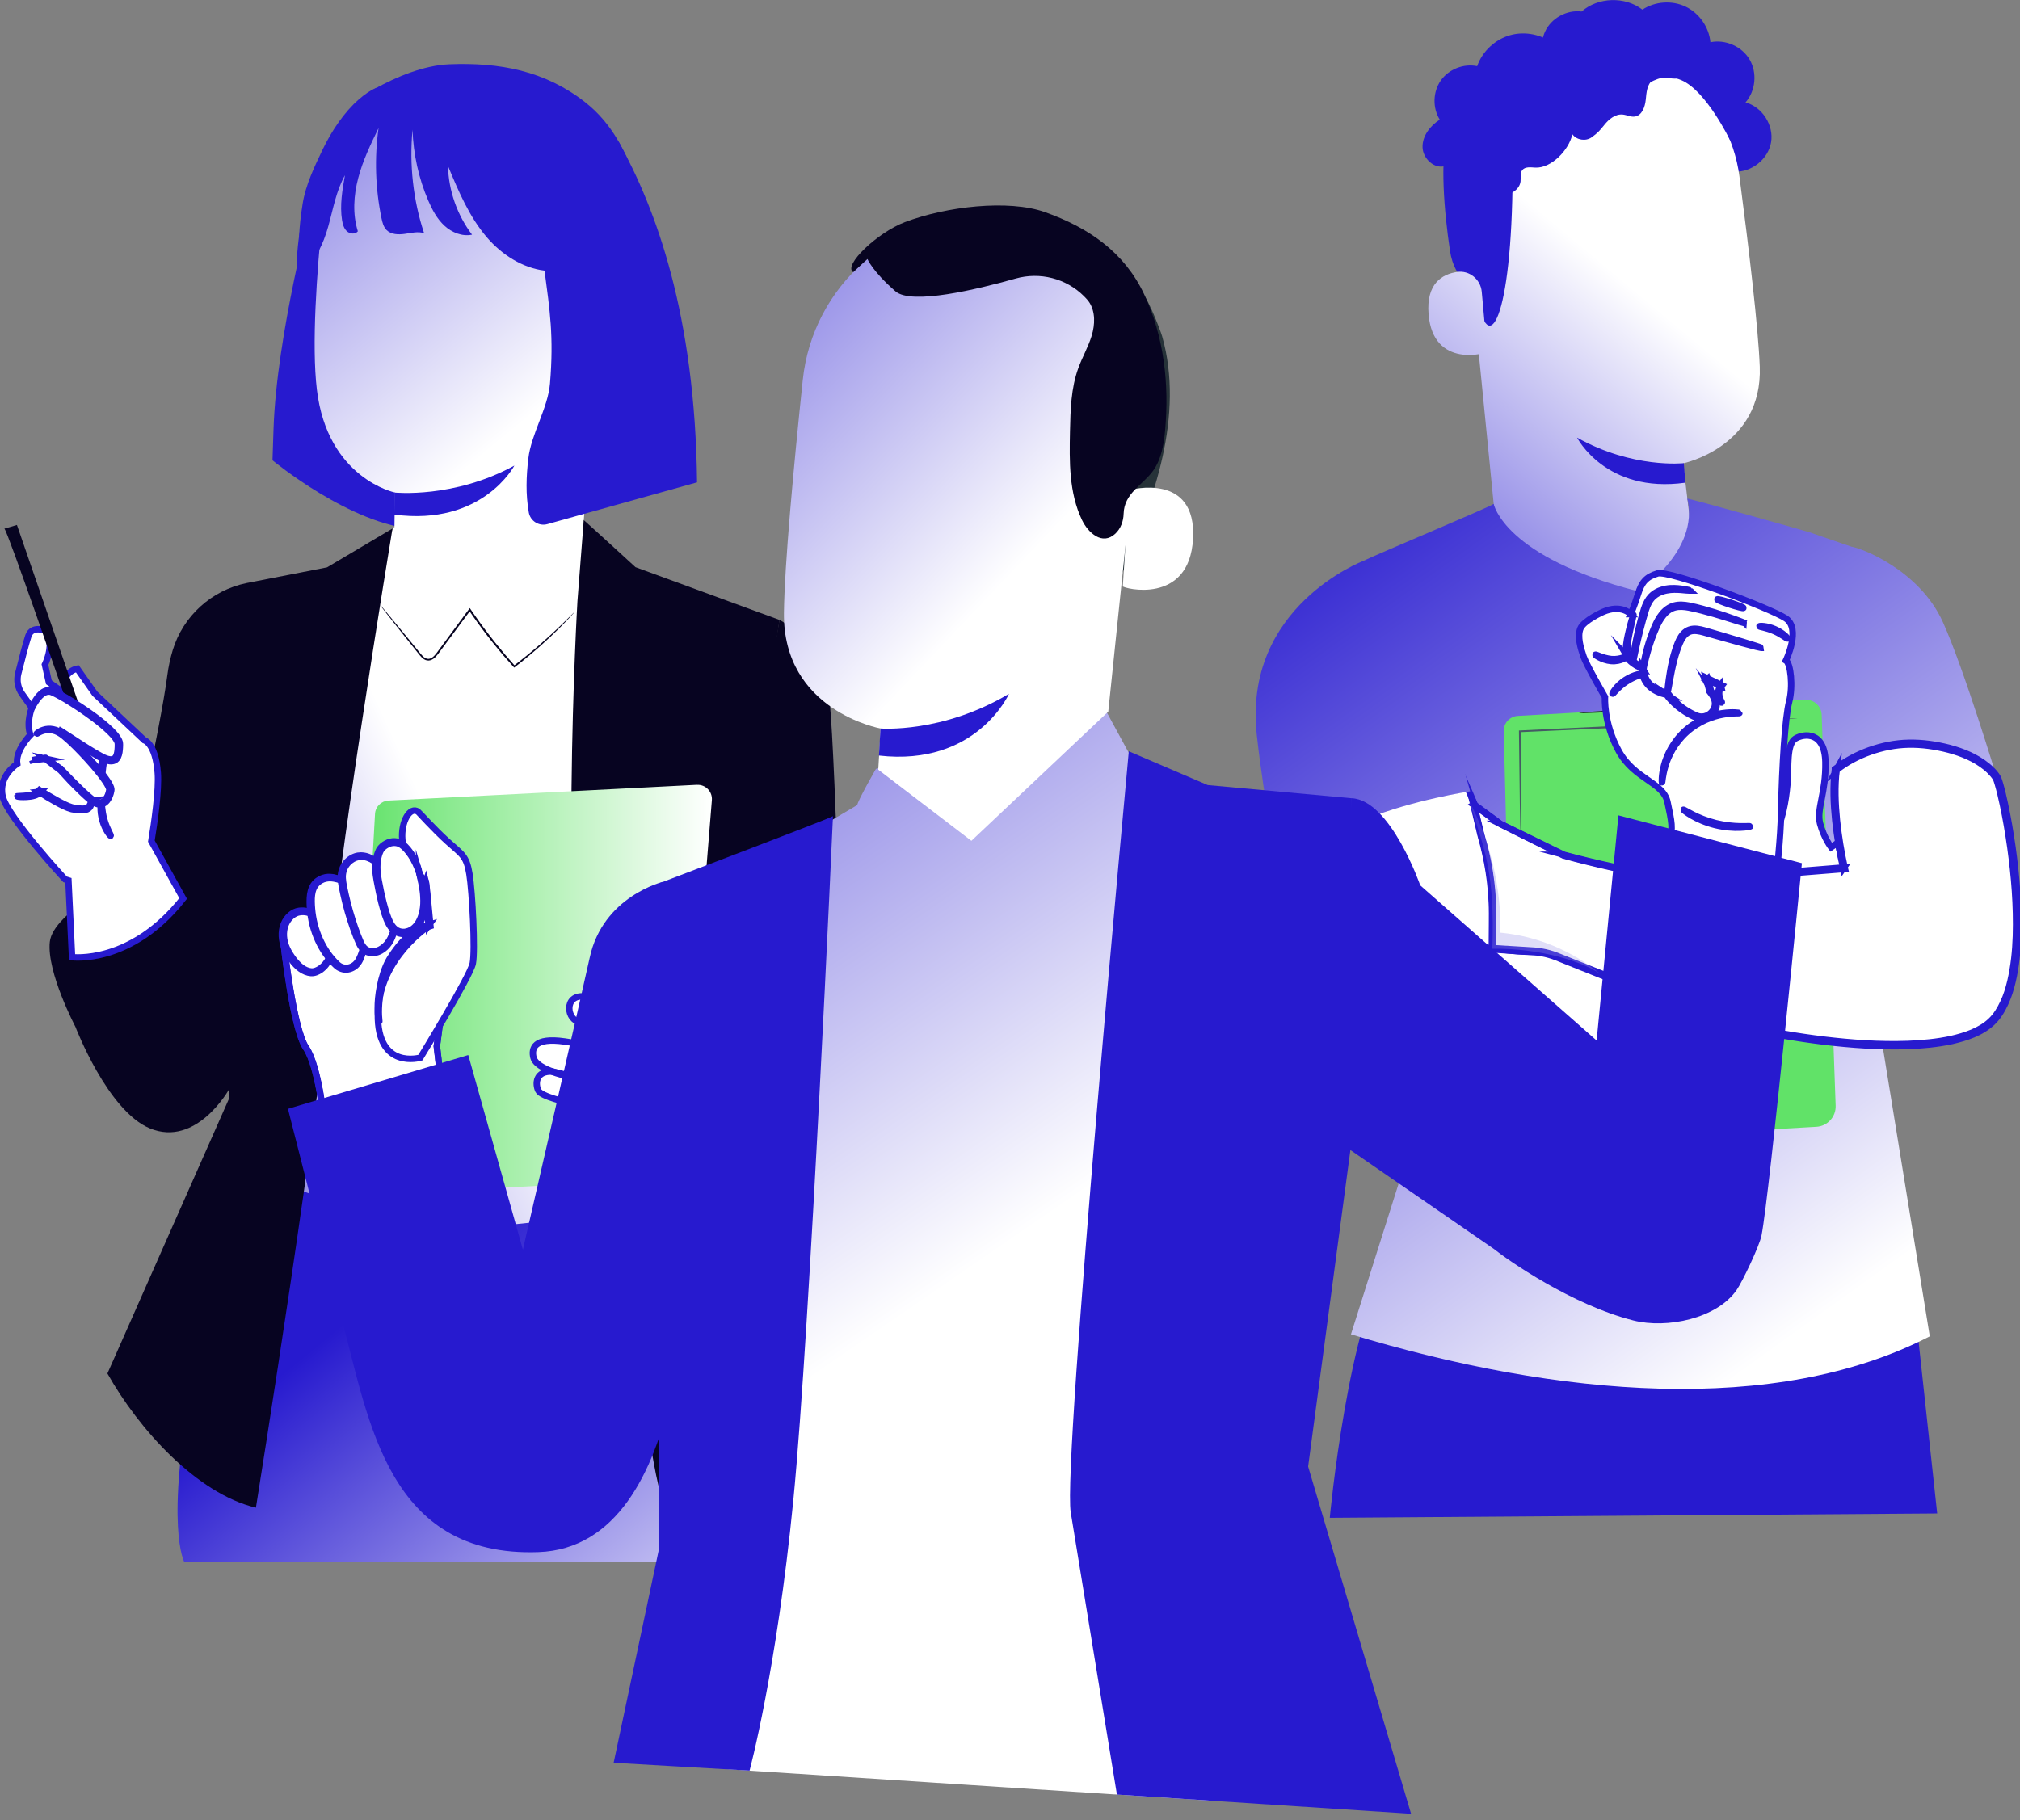 <svg width="314" height="283" viewBox="0 0 314 283" fill="none" xmlns="http://www.w3.org/2000/svg">
<rect x="0" y="0" width="314" height="283" fill="#808080" stroke="none"/>
<g clip-path="url(#clip0_550_178)">
<path d="M269.551 26.685C272.237 26.851 274.869 24.756 275.309 22.107C275.75 19.458 273.928 16.625 271.331 15.922C272.904 14.136 273.177 11.332 271.98 9.273C270.784 7.219 268.205 6.076 265.877 6.564C265.662 4.225 264.144 2.052 262.03 1.034C259.91 0.022 257.265 0.201 255.306 1.499C252.603 -0.591 248.422 -0.46 245.85 1.79C243.551 1.487 241.127 2.826 240.162 4.933C239.198 7.041 239.769 9.749 241.502 11.291" fill="#271ACF"/>
<path d="M244.945 7.255L246.148 7.196C258.266 6.594 268.813 15.393 270.385 27.417C271.85 38.602 273.321 50.978 273.547 57.002C274.012 69.485 261.631 72.045 261.631 72.045L263.429 86.98L256.754 94.219L233.1 87.546L227.723 33.328C225.96 20.434 232.004 8.66 244.945 7.255Z" fill="url(#paint0_linear_550_178)"/>
<path d="M261.732 72.015C261.732 72.015 253.788 72.89 245.147 68.044C245.147 68.044 249.601 76.789 261.994 75.051L261.732 72.015Z" fill="#271ACF"/>
<path d="M268.902 21.75C268.902 21.75 265.222 14.101 261.363 12.464C256.694 10.482 254.979 15.589 250.572 14.589C246.165 13.589 241.705 11.69 237.429 15.268C232.749 19.184 235.154 21.655 235.131 27.203C235.029 49.698 231.242 56.252 229.551 45.74C229.366 44.591 226.103 43.829 225.388 38.959C224.453 32.65 223.828 24.959 225.019 20.387C226.025 16.535 228.056 13.803 231.796 10.72C237.697 5.85 246.106 5.338 251.847 5.63C257.587 5.922 268.932 11.946 268.902 21.756V21.75Z" fill="#271ACF"/>
<path d="M230.331 45.365C230.158 43.442 228.419 42.007 226.514 42.281C224.197 42.62 221.672 44.067 222.065 48.865C222.762 57.377 231.17 54.925 231.165 54.681C231.165 54.514 230.658 48.924 230.331 45.365Z" fill="url(#paint1_linear_550_178)"/>
<path d="M229.676 28.834C230.819 29.536 232.028 30.256 233.374 30.322C234.714 30.387 236.202 29.548 236.363 28.215C236.435 27.613 236.256 26.935 236.625 26.459C237.066 25.887 237.929 26.018 238.65 26.06C241.145 26.197 243.902 23.315 244.414 20.875C245.093 21.791 246.493 22.006 247.422 21.345C248.351 20.678 248.678 20.309 249.387 19.416C250.096 18.523 251.108 17.702 252.239 17.809C252.877 17.869 253.484 18.214 254.115 18.125C255.229 17.97 255.711 16.631 255.824 15.511C255.938 14.392 256.009 13.089 256.926 12.44C257.778 11.838 258.933 12.101 259.969 12.202C261.005 12.303 262.327 11.993 262.542 10.975C262.655 10.44 262.399 9.892 262.083 9.446C260.654 7.422 257.706 6.636 255.455 7.678C254.479 4.904 251.733 2.838 248.797 2.677C245.856 2.517 242.902 4.261 241.628 6.91C239.746 5.362 237.09 4.808 234.743 5.469C232.397 6.13 230.42 7.987 229.616 10.285C227.514 9.844 225.186 10.761 223.959 12.523C222.726 14.285 222.667 16.785 223.804 18.601C222.315 19.553 221.076 21.143 221.13 22.911C221.184 24.679 222.994 26.351 224.673 25.804C224.054 27.215 224.709 29.048 226.079 29.75C227.448 30.453 229.324 29.911 230.104 28.584" fill="#271ACF"/>
<path d="M206.707 236.002C206.707 236.002 209.577 205.089 216.307 195.404L297.165 198.678L301.125 235.317L206.701 235.996L206.707 236.002Z" fill="#271ACF"/>
<path d="M232.189 78.355C232.189 78.355 233.749 86.617 254.651 91.939C254.651 91.939 264.233 85.718 262.292 77.533L286.445 91.957L292.198 159.919L299.975 207.774C276.03 220.143 242.217 217.215 210 207.458L219.349 177.903L218.546 165.842L208.029 101.987L226.859 83.165L232.189 78.355Z" fill="url(#paint2_linear_550_178)"/>
<path d="M277.029 102.4L269.62 102.893C268.665 102.957 267.942 103.782 268.006 104.737L268.009 104.778C268.072 105.733 268.898 106.455 269.853 106.392L277.262 105.898C278.217 105.835 278.94 105.009 278.876 104.055L278.874 104.013C278.81 103.059 277.984 102.336 277.029 102.4Z" fill="url(#paint3_linear_550_178)"/>
<path d="M233.588 147.788C233.576 147.847 232.695 147.615 231.248 147.55C230.527 147.508 229.664 147.544 228.717 147.657C227.77 147.794 226.746 148.02 225.704 148.377C224.668 148.752 223.727 149.222 222.905 149.71C222.095 150.216 221.404 150.734 220.868 151.216C219.79 152.181 219.249 152.913 219.201 152.871C219.183 152.859 219.308 152.669 219.558 152.341C219.677 152.175 219.832 151.978 220.035 151.764C220.231 151.55 220.446 151.294 220.725 151.05C221.249 150.532 221.94 149.99 222.762 149.46C223.59 148.948 224.549 148.46 225.609 148.079C226.675 147.71 227.723 147.49 228.693 147.365C229.664 147.264 230.545 147.252 231.278 147.323C231.647 147.335 231.975 147.407 232.26 147.442C232.552 147.478 232.796 147.538 232.993 147.591C233.392 147.692 233.606 147.758 233.6 147.782L233.588 147.788Z" fill="#7C4236"/>
<path d="M262.292 77.533C262.756 77.533 278.871 82.045 281.265 82.754C281.39 82.79 287.69 84.986 287.821 85.004C289.298 85.194 298.332 88.611 301.994 96.683C305.299 103.975 310.45 121.095 310.45 121.095L285.713 118.774L286.827 103.392L265.728 84.444L262.286 77.539L262.292 77.533Z" fill="url(#paint4_linear_550_178)"/>
<path d="M280.61 108.797L235.941 111.309C234.69 111.381 233.719 112.429 233.749 113.685L235.286 174.581C235.333 176.373 236.852 177.778 238.644 177.677L282.349 175.194C284.076 175.099 285.41 173.635 285.344 171.909L283.171 111.143C283.123 109.78 281.962 108.726 280.604 108.803L280.61 108.797Z" fill="#61E268"/>
<path d="M251.395 111.101C251.395 111.101 249.471 108.261 250.251 107.38C250.781 106.785 264.097 105.94 264.972 106.63C265.484 107.035 264.454 110.196 264.454 110.196L251.395 111.101Z" fill="#E0E0E0"/>
<path d="M251.394 111.101C251.394 111.101 251.49 111.077 251.656 111.059C251.853 111.041 252.097 111.018 252.395 110.988C253.074 110.928 253.991 110.851 255.122 110.756C257.474 110.577 260.708 110.333 264.442 110.047L264.311 110.148C264.531 109.446 264.74 108.702 264.877 107.934C264.936 107.565 265.008 107.13 264.918 106.827C264.912 106.779 264.889 106.791 264.883 106.761C264.865 106.743 264.829 106.732 264.799 106.72C264.71 106.696 264.627 106.672 264.525 106.654C264.335 106.618 264.132 106.601 263.93 106.583C261.488 106.452 259.136 106.589 257.016 106.696C254.89 106.821 252.972 106.97 251.382 107.196C251.186 107.226 250.989 107.255 250.805 107.297C250.632 107.333 250.418 107.386 250.328 107.446C250.126 107.684 250.144 108.047 250.191 108.345C250.316 108.958 250.549 109.464 250.739 109.863C250.936 110.267 251.108 110.571 251.222 110.779C251.341 110.988 251.394 111.095 251.388 111.101C251.382 111.107 251.299 111.006 251.168 110.815C251.037 110.619 250.846 110.321 250.632 109.922C250.418 109.523 250.168 109.023 250.019 108.38C249.965 108.065 249.906 107.66 250.179 107.315C250.388 107.16 250.561 107.154 250.757 107.095C250.948 107.053 251.144 107.017 251.341 106.982C252.943 106.726 254.86 106.553 256.992 106.41C259.124 106.291 261.47 106.142 263.948 106.273C264.156 106.291 264.365 106.309 264.579 106.345C264.68 106.357 264.793 106.392 264.9 106.422C264.96 106.452 265.026 106.476 265.079 106.523C265.127 106.583 265.192 106.654 265.204 106.714C265.335 107.196 265.234 107.589 265.18 107.988C265.037 108.779 264.823 109.523 264.597 110.244L264.567 110.339H264.466C260.702 110.583 257.439 110.785 255.069 110.934C253.943 110.994 253.026 111.041 252.353 111.077C252.061 111.089 251.829 111.095 251.633 111.107C251.472 111.107 251.388 111.107 251.394 111.101Z" fill="#263238"/>
<path d="M279.413 111.696C279.413 111.696 279.359 111.708 279.264 111.72C279.145 111.732 279.002 111.744 278.817 111.756C278.4 111.78 277.829 111.821 277.108 111.863C275.596 111.946 273.452 112.059 270.814 112.208C265.478 112.47 258.147 112.827 250.048 113.22C245.034 113.446 240.318 113.661 236.256 113.845L236.387 113.708C236.399 118.346 236.405 122.239 236.411 125.001C236.405 126.346 236.399 127.418 236.393 128.179C236.387 128.531 236.381 128.805 236.381 129.019C236.381 129.209 236.369 129.305 236.363 129.305C236.357 129.305 236.346 129.209 236.34 129.019C236.334 128.805 236.322 128.531 236.31 128.179C236.298 127.418 236.274 126.352 236.25 125.001C236.215 122.239 236.167 118.351 236.113 113.714V113.583L236.244 113.577C240.306 113.381 245.022 113.155 250.03 112.917C258.129 112.559 265.46 112.232 270.802 111.994C273.44 111.893 275.584 111.809 277.096 111.75C277.823 111.726 278.394 111.714 278.811 111.696C278.99 111.696 279.139 111.696 279.258 111.696C279.359 111.696 279.413 111.696 279.413 111.702V111.696Z" fill="#455A64"/>
<path d="M263.745 109.714C263.745 109.714 263.489 109.773 263.03 109.821C262.506 109.869 261.851 109.922 261.071 109.994C259.415 110.125 257.129 110.285 254.604 110.446C252.073 110.607 249.786 110.732 248.131 110.815C247.35 110.845 246.695 110.875 246.165 110.893C245.701 110.905 245.445 110.899 245.445 110.881C245.445 110.857 245.701 110.821 246.159 110.774C246.624 110.726 247.291 110.666 248.119 110.595C249.774 110.458 252.061 110.297 254.586 110.137C257.111 109.976 259.404 109.851 261.059 109.773C261.839 109.744 262.494 109.72 263.024 109.702C263.489 109.69 263.745 109.702 263.745 109.72V109.714Z" fill="#263238"/>
<path d="M249.935 110.428L250.233 114.16L265.984 113.363L265.752 109.511L249.935 110.428Z" fill="#E0E0E0"/>
<path d="M249.935 110.428C249.935 110.428 250.024 110.41 250.227 110.392C250.453 110.375 250.745 110.351 251.102 110.321C251.912 110.261 253.026 110.184 254.407 110.083C257.23 109.886 261.202 109.625 265.746 109.357L265.895 109.345L265.907 109.494C265.984 110.708 266.061 111.964 266.139 113.256V113.345L266.157 113.5H266.002C259.499 113.839 253.752 114.107 250.245 114.244H250.155V114.161C250.084 112.994 250.03 112.059 249.989 111.375C249.977 111.083 249.965 110.845 249.953 110.654C249.947 110.494 249.947 110.41 249.953 110.416C249.959 110.416 249.971 110.511 249.995 110.684C250.018 110.881 250.042 111.125 250.072 111.422C250.138 112.089 250.227 113.006 250.34 114.143L250.245 114.059C253.746 113.845 259.493 113.524 265.996 113.19L265.847 113.357V113.268C265.764 111.982 265.686 110.72 265.615 109.505L265.776 109.648C261.309 109.88 257.391 110.083 254.538 110.232C253.145 110.297 252.013 110.345 251.198 110.381C250.828 110.392 250.525 110.404 250.286 110.416C250.078 110.416 249.965 110.416 249.959 110.416L249.935 110.428Z" fill="#263238"/>
<path d="M199.18 130.06C199.18 130.06 201.097 144.371 205.188 155.228C209.28 166.086 214.645 175.539 220.654 175.926C226.662 176.307 247.362 172.605 256.057 167.747C264.745 162.89 270.629 159.568 270.629 159.568L283.152 150.883L272.671 139.132C272.671 139.132 245.064 147.692 240.466 147.948C235.863 148.204 232.207 147.436 232.207 147.436C232.207 147.436 232.927 136.067 231.647 131.596C230.366 127.125 226.406 118.69 226.406 118.69L199.186 130.06H199.18Z" fill="white" stroke="#271ACF" stroke-miterlimit="10"/>
<path d="M273.696 136.102C273.696 136.102 274.637 132.674 276.018 129.667C277.4 126.661 277.745 123.215 277.888 121.345C278.037 119.476 277.692 115.678 279.073 114.845C280.455 114.012 283.659 113.714 283.754 118.488C283.855 123.268 282.337 125.828 282.92 128.042C283.51 130.257 284.641 131.739 284.641 131.739L285.672 131.031L286.624 135.001L273.69 136.108L273.696 136.102Z" fill="white" stroke="#271ACF" stroke-miterlimit="10"/>
<path d="M233.207 128.095L243.051 132.953C243.051 132.953 260.047 137.679 267.336 136.786C274.619 135.894 286.636 135.001 286.636 135.001C286.636 135.001 284.51 126.113 285.356 119.66C285.356 119.66 291.049 114.702 299.577 115.779C307.973 116.839 310.314 120.714 310.462 121.101C311.921 124.911 317.567 153.657 308.622 159.657C299.678 165.663 273.344 160.699 267.086 158.508C261.803 156.657 247.261 150.847 242.098 148.775C240.871 148.281 239.573 147.99 238.251 147.906L231.992 147.519L232.022 142.596C232.052 138.293 231.438 134.007 230.218 129.875L229.074 125.077L233.219 128.095H233.207Z" fill="white" stroke="#271ACF" stroke-miterlimit="10"/>
<path d="M233.207 128.096C233.207 128.096 233.118 128.036 232.939 127.911C232.755 127.78 232.493 127.596 232.147 127.351C231.444 126.845 230.402 126.095 229.039 125.113L229.11 125.066C229.378 126.185 229.7 127.494 230.057 128.994C230.218 129.75 230.468 130.524 230.688 131.364C230.903 132.203 231.111 133.09 231.296 134.03C231.665 135.906 231.939 137.989 232.052 140.245C232.111 141.376 232.105 142.549 232.099 143.757C232.099 144.972 232.088 146.222 232.082 147.513L231.992 147.418C233.368 147.502 234.797 147.585 236.268 147.674C237.006 147.722 237.751 147.763 238.513 147.811C239.275 147.877 240.05 148.008 240.806 148.216C241.574 148.418 242.312 148.734 243.051 149.031C243.795 149.329 244.552 149.633 245.32 149.936C246.856 150.543 248.428 151.168 250.036 151.805C253.264 153.067 256.634 154.389 260.148 155.758C261.905 156.437 263.697 157.121 265.531 157.794C266.448 158.127 267.371 158.472 268.318 158.746C269.271 159.02 270.236 159.27 271.218 159.502C275.149 160.419 279.258 161.127 283.498 161.645C287.738 162.151 292.127 162.479 296.605 162.318C298.838 162.229 301.101 162.026 303.328 161.544C304.436 161.288 305.538 160.979 306.598 160.538C307.646 160.086 308.664 159.52 309.48 158.722C310.314 157.937 310.915 156.925 311.403 155.877C311.904 154.829 312.243 153.698 312.517 152.555C313.047 150.258 313.297 147.883 313.369 145.49C313.506 140.823 313.124 136.215 312.499 131.721C312.178 129.477 311.808 127.256 311.338 125.078C311.106 123.988 310.856 122.905 310.546 121.857C310.468 121.595 310.385 121.327 310.29 121.095C310.177 120.881 310.01 120.655 309.843 120.446C309.498 120.036 309.111 119.655 308.694 119.315C307.015 117.946 304.978 117.119 302.929 116.571C300.869 116.035 298.761 115.732 296.688 115.773C294.61 115.809 292.573 116.232 290.668 116.904C288.768 117.583 286.97 118.541 285.445 119.756L285.493 119.666C285.171 122.327 285.29 124.97 285.54 127.524C285.808 130.084 286.219 132.572 286.755 134.959L286.791 135.108L286.642 135.12C281.848 135.483 277.299 135.864 273.029 136.281C270.891 136.501 268.825 136.721 266.83 136.924C264.817 137.072 262.869 136.935 261.023 136.715C257.325 136.298 253.978 135.608 250.971 134.965C247.97 134.304 245.314 133.632 243.033 133.007C239.847 131.423 237.394 130.197 235.726 129.369C234.904 128.953 234.279 128.643 233.85 128.423C233.427 128.209 233.219 128.096 233.219 128.096C233.219 128.096 233.439 128.191 233.868 128.399C234.297 128.607 234.934 128.911 235.762 129.316C237.435 130.131 239.895 131.334 243.093 132.899H243.081C245.361 133.507 248.017 134.167 251.019 134.81C254.02 135.441 257.367 136.12 261.059 136.525C262.899 136.733 264.835 136.87 266.824 136.715C268.819 136.501 270.885 136.281 273.017 136.054C277.293 135.632 281.842 135.239 286.636 134.87L286.523 135.031C285.981 132.626 285.564 130.137 285.29 127.566C285.028 125 284.909 122.339 285.231 119.643V119.589L285.278 119.559C286.851 118.303 288.655 117.345 290.59 116.648C292.526 115.964 294.586 115.529 296.7 115.494C298.814 115.446 300.94 115.755 303.025 116.291C305.097 116.845 307.175 117.684 308.902 119.089C309.331 119.44 309.736 119.827 310.093 120.262C310.272 120.482 310.439 120.702 310.582 120.97C310.695 121.25 310.778 121.506 310.856 121.774C311.171 122.839 311.421 123.929 311.654 125.018C312.124 127.203 312.499 129.429 312.821 131.679C313.446 136.179 313.833 140.805 313.696 145.501C313.625 147.912 313.375 150.305 312.833 152.633C312.553 153.788 312.207 154.937 311.695 156.014C311.195 157.085 310.576 158.127 309.706 158.955C307.955 160.615 305.627 161.33 303.406 161.854C301.149 162.336 298.874 162.544 296.629 162.628C292.127 162.782 287.726 162.449 283.474 161.943C279.222 161.419 275.101 160.705 271.165 159.782C270.182 159.55 269.206 159.3 268.253 159.02C267.294 158.74 266.365 158.395 265.448 158.062C263.614 157.383 261.821 156.699 260.065 156.02C256.557 154.639 253.186 153.311 249.959 152.044C248.351 151.401 246.779 150.776 245.248 150.162C244.48 149.853 243.724 149.549 242.979 149.252C242.229 148.954 241.509 148.639 240.758 148.442C240.014 148.234 239.258 148.103 238.507 148.037C237.751 147.99 237.001 147.942 236.268 147.894C234.797 147.799 233.368 147.71 231.992 147.621H231.897V147.525C231.909 146.234 231.915 144.984 231.927 143.769C231.939 142.555 231.945 141.388 231.891 140.263C231.79 138.013 231.522 135.935 231.165 134.066C230.986 133.132 230.783 132.245 230.575 131.405C230.361 130.572 230.116 129.786 229.962 129.03C229.61 127.53 229.301 126.214 229.039 125.095L229.009 124.976L229.104 125.048C230.462 126.048 231.492 126.804 232.189 127.322C232.528 127.578 232.79 127.768 232.969 127.905C233.142 128.036 233.225 128.107 233.225 128.107L233.207 128.096Z" fill="white" stroke="#271ACF" stroke-miterlimit="10"/>
<path d="M232.189 78.355C231.254 78.98 213.657 86.325 211.936 87.206C211.936 87.206 193.141 94.32 195.368 114.351C196.601 125.447 198.638 134.519 198.638 134.519C198.638 134.519 206.671 129.673 212.358 127.346C219.665 124.357 228.532 123.036 228.532 123.036L223.53 105.279L232.183 78.355H232.189Z" fill="url(#paint5_linear_550_178)"/>
<g opacity="0.3">
<path d="M228.401 124.589C231.683 130.852 233.356 137.947 233.231 145.013C238.87 145.537 244.343 147.793 248.72 151.395C246.094 149.591 239.603 147.4 231.98 147.513C232.356 135.697 230.897 132.495 228.401 124.589Z" fill="url(#paint6_linear_550_178)"/>
</g>
<path d="M28.656 242.889C28.656 242.889 25.553 237.389 29.972 214.625C32.509 201.565 43.74 184.725 43.74 184.725C43.74 184.725 97.508 186.064 97.556 186.915C97.604 187.772 114.01 204.428 116.392 221.757C118.774 239.085 118.31 242.883 118.31 242.883H28.656V242.889Z" fill="url(#paint7_linear_550_178)"/>
<path d="M75.957 194.219C74.98 194.172 74.022 195.166 73.748 195.981C73.337 197.214 73.902 198.696 75.028 199.339C76.153 199.982 77.72 199.72 78.577 198.738C79.429 197.755 79.476 196.172 78.678 195.142C77.88 194.118 76.332 193.761 75.171 194.339" fill="url(#paint8_linear_550_178)"/>
<path d="M57.609 90.927L61.141 81.992L82.21 80.884L90.815 81.992L91.762 84.468L97.604 187.772C97.604 187.772 77.196 191.885 66.989 190.457C56.782 189.022 44.788 184.373 44.788 184.373V125.625L57.603 90.933L57.609 90.927Z" fill="url(#paint9_linear_550_178)"/>
<path d="M89.326 95.123C89.326 95.123 89.284 95.195 89.183 95.308C89.064 95.445 88.915 95.612 88.725 95.82C88.32 96.26 87.712 96.897 86.926 97.683C85.348 99.255 83.014 101.415 80.03 103.719L79.929 103.797L79.84 103.701C77.803 101.475 75.606 98.79 73.515 95.79C73.301 95.481 73.087 95.171 72.89 94.885H73.14C71.336 97.314 69.627 99.618 68.078 101.707C67.876 101.969 67.656 102.219 67.376 102.421C67.108 102.618 66.745 102.749 66.399 102.689C66.048 102.636 65.768 102.427 65.553 102.213C65.333 101.993 65.154 101.755 64.976 101.535C64.255 100.636 63.588 99.796 62.975 99.034C61.778 97.522 60.801 96.29 60.105 95.409C59.789 94.998 59.533 94.665 59.336 94.415C59.164 94.189 59.08 94.064 59.086 94.058C59.092 94.052 59.199 94.159 59.384 94.379C59.587 94.617 59.854 94.939 60.194 95.338C60.908 96.201 61.909 97.415 63.136 98.903C63.755 99.659 64.434 100.493 65.166 101.38C65.53 101.814 65.893 102.344 66.441 102.433C66.995 102.523 67.483 102.041 67.858 101.546C69.4 99.451 71.104 97.147 72.896 94.719L73.027 94.546L73.152 94.725C73.349 95.01 73.563 95.32 73.772 95.629C75.856 98.624 78.035 101.296 80.048 103.535L79.864 103.517C82.853 101.243 85.205 99.118 86.813 97.582C87.617 96.814 88.242 96.195 88.665 95.772C88.862 95.576 89.022 95.415 89.153 95.29C89.267 95.183 89.326 95.129 89.332 95.135L89.326 95.123Z" fill="#070421"/>
<path d="M48.504 31.536C48.504 31.536 42.99 52.133 42.519 66.711L42.358 71.568C42.358 71.568 54.519 81.664 64.72 82.283L73.271 61.27L48.504 31.542V31.536Z" fill="#271ACF"/>
<path d="M102.523 44.174C100.2 34.126 99.307 22.434 90.946 15.88C84.747 11.017 77.678 9.666 69.805 9.993C65.929 10.154 61.552 11.946 58.175 13.856C53.542 16.476 51.583 21.791 49.35 26.619C44.871 36.292 45.443 49.388 48.474 53.026L88.903 74.366C96.978 70.164 102.034 68.491 103.327 57.734C103.868 53.204 103.559 48.615 102.534 44.174H102.523Z" fill="#271ACF"/>
<path d="M90.517 23.863L65.071 16.357C56.877 15.16 51.005 25.077 50.16 33.316C49.219 42.465 48.433 53.674 49.255 60.562C50.898 74.408 61.385 76.575 61.385 76.575C61.385 76.527 61.313 82.135 61.313 82.135L72.902 94.445L90.613 82.617L94.662 28.947C94.811 26.434 93.013 24.232 90.523 23.869L90.517 23.863Z" fill="url(#paint10_linear_550_178)"/>
<path d="M61.325 76.58C61.325 76.58 70.562 77.545 79.959 72.39C79.959 72.39 75.022 81.843 61.29 80.009L61.325 76.58Z" fill="#271ACF"/>
<path d="M64.981 14.874C64.958 14.975 64.94 15.076 64.916 15.172L64.964 15.19C64.964 15.082 64.976 14.975 64.981 14.868V14.874Z" fill="#263238"/>
<path d="M85.086 81.492C83.776 81.855 82.43 81.01 82.198 79.67C81.698 76.801 81.799 74.11 82.126 71.295C82.573 67.473 85.169 63.473 85.491 59.639C86.104 52.323 85.461 48.222 84.645 42.079C81.197 41.656 77.987 39.584 75.689 36.912C72.926 33.691 71.258 29.703 69.632 25.792C69.728 29.631 71.062 33.429 73.378 36.489C71.848 36.81 70.234 36.156 69.085 35.096C67.935 34.036 67.185 32.62 66.566 31.185C65.071 27.709 64.255 23.952 64.124 20.172C63.618 25.584 64.213 31.096 65.922 36.251C64.958 35.953 63.928 36.221 62.927 36.364C61.927 36.507 60.783 36.477 60.081 35.757C59.61 35.275 59.437 34.584 59.3 33.923C58.348 29.328 58.193 24.566 58.842 19.916C57.615 22.428 56.394 24.976 55.686 27.679C54.971 30.387 54.786 33.292 55.626 35.965C55.227 36.471 54.388 36.388 53.917 35.953C53.447 35.519 53.268 34.858 53.167 34.221C52.803 31.911 53.214 29.554 53.619 27.25C52.244 29.691 51.785 32.518 51.023 35.215C50.261 37.912 49.052 40.674 46.705 42.209C46.3 38.174 46.443 35.423 47.051 31.643C47.515 28.756 48.885 25.893 50.148 23.262C51.565 20.309 53.53 17.416 55.733 15.493C59.789 11.94 61.486 13.47 64.076 14.827L64.38 14.958C64.392 14.892 64.392 14.833 64.404 14.767L64.523 14.214C71.264 12.696 78.416 13.029 84.991 15.172C89.874 16.762 90.32 27.274 91.517 22.28C92.238 19.256 96.156 22.018 96.204 22.101C101.963 32.489 108.073 48.966 108.353 74.997L85.086 81.492Z" fill="#271ACF"/>
<path d="M50.827 88.212L38.333 90.653C32.89 91.772 28.471 95.766 26.852 101.082C26.488 102.285 26.19 103.6 26.006 105.023C24.91 113.464 19.753 136.287 19.753 136.287C19.753 136.287 8.242 141.757 7.742 146.448C7.241 151.139 11.726 159.651 11.726 159.651C11.726 159.651 16.704 172.712 23.296 175.438C30.538 178.432 35.576 169.42 35.576 169.42C35.623 170.241 35.653 170.7 35.653 170.7L16.698 213.548C21.516 222.149 30.573 232.227 39.78 234.418C39.78 234.418 50.457 167.807 51.059 153.264C51.66 138.716 61.01 82.176 61.01 82.176L50.833 88.212H50.827Z" fill="#070421"/>
<path d="M28.465 139.698C20.349 150.032 11.201 148.823 11.201 148.823L10.636 136.888L10.112 136.721C10.112 136.721 1.191 127.06 0.423 123.869C-0.345 120.673 2.668 118.762 2.668 118.762C2.364 116.667 4.716 114.274 4.716 114.274C4.037 112.208 4.961 110.041 4.961 110.041L3.436 107.904C2.775 106.981 2.555 105.815 2.835 104.713C3.305 102.838 4.043 99.981 4.407 98.892C4.961 97.219 6.967 98.023 6.967 98.023C8.7 99.886 6.985 103.332 6.985 103.332L7.599 106.077L9.903 107.708C9.439 104.38 12.011 103.969 12.011 103.969L14.757 107.868L22.433 115.095C22.433 115.095 24.16 115.547 24.523 120.167C24.726 122.816 24.005 127.888 23.529 130.781L28.465 139.698Z" fill="white" stroke="#271ACF" stroke-miterlimit="10"/>
<path d="M0.685 82.2C1.149 82.462 10.088 108.422 10.088 108.422L12.255 109.499L2.632 81.623L0.679 82.194L0.685 82.2Z" fill="#070421"/>
<path d="M9.07 113.416C9.07 113.416 9.171 113.458 9.344 113.571C9.546 113.702 9.79 113.863 10.094 114.053C10.779 114.5 11.708 115.107 12.839 115.839C13.423 116.208 14.06 116.613 14.757 117.029C15.108 117.238 15.472 117.44 15.847 117.643C16.228 117.833 16.621 118.018 17.05 118.071C17.258 118.095 17.472 118.083 17.651 118C17.83 117.922 17.967 117.762 18.062 117.565C18.247 117.166 18.294 116.678 18.318 116.196C18.318 115.958 18.342 115.678 18.3 115.488C18.241 115.273 18.122 115.059 17.985 114.857C17.705 114.446 17.347 114.071 16.978 113.708C15.46 112.267 13.81 111.106 12.297 110.083C10.779 109.083 9.373 108.202 8.123 107.648C7.51 107.362 6.89 107.636 6.497 107.975C6.086 108.321 5.8 108.702 5.586 109.017C5.157 109.654 4.985 110.047 4.961 110.035C4.949 110.035 4.985 109.928 5.068 109.737C5.151 109.553 5.282 109.279 5.491 108.946C5.699 108.618 5.967 108.213 6.39 107.838C6.604 107.654 6.854 107.469 7.176 107.38C7.486 107.273 7.879 107.297 8.206 107.434C9.504 107.975 10.916 108.838 12.458 109.833C13.983 110.845 15.65 111.999 17.198 113.47C17.58 113.845 17.943 114.232 18.247 114.672C18.39 114.898 18.532 115.131 18.604 115.404C18.663 115.708 18.634 115.94 18.628 116.196C18.598 116.702 18.562 117.208 18.336 117.684C18.223 117.916 18.038 118.143 17.782 118.25C17.532 118.363 17.264 118.363 17.026 118.339C16.543 118.274 16.115 118.065 15.727 117.863C15.341 117.654 14.977 117.44 14.632 117.226C13.935 116.803 13.304 116.381 12.726 116C11.577 115.232 10.66 114.583 10.034 114.13C9.749 113.916 9.51 113.744 9.32 113.601C9.159 113.476 9.076 113.404 9.082 113.398L9.07 113.416Z" fill="white" stroke="#271ACF" stroke-miterlimit="10"/>
<path d="M5.02 118.196C5.02 118.196 5.199 118.143 5.544 118.083C5.925 118.018 6.426 117.935 7.039 117.833H7.069L7.092 117.845C7.748 118.321 8.546 118.899 9.475 119.572H9.48L9.486 119.583C10.463 120.607 11.63 121.816 12.976 123.084C13.316 123.399 13.667 123.715 14.036 124.018C14.405 124.322 14.787 124.637 15.233 124.745C15.68 124.875 16.126 124.655 16.418 124.268C16.71 123.887 16.901 123.393 16.984 122.893C17.043 122.685 16.912 122.441 16.805 122.209C16.686 121.976 16.543 121.75 16.4 121.53C16.108 121.09 15.787 120.673 15.471 120.262C14.828 119.453 14.173 118.697 13.53 117.994C12.244 116.595 11.029 115.369 9.921 114.458C9.373 114 8.802 113.69 8.254 113.571C7.712 113.446 7.212 113.482 6.83 113.583C6.062 113.791 5.717 114.113 5.699 114.083C5.693 114.077 5.77 113.994 5.949 113.869C6.128 113.75 6.402 113.583 6.801 113.464C7.194 113.339 7.712 113.279 8.289 113.399C8.867 113.506 9.486 113.827 10.052 114.286C11.195 115.19 12.428 116.399 13.732 117.798C14.382 118.5 15.049 119.256 15.704 120.072C16.031 120.482 16.353 120.905 16.656 121.357C16.805 121.584 16.954 121.816 17.079 122.066C17.192 122.316 17.359 122.596 17.288 122.941C17.192 123.488 17.002 124.012 16.662 124.453C16.49 124.667 16.269 124.864 16.007 124.977C15.739 125.102 15.436 125.096 15.168 125.03C14.62 124.893 14.227 124.536 13.851 124.239C13.476 123.923 13.125 123.602 12.786 123.28C11.44 121.994 10.284 120.774 9.326 119.726L9.344 119.738C8.432 119.042 7.646 118.446 7.003 117.952L7.057 117.964C6.437 118.036 5.937 118.095 5.55 118.143C5.205 118.179 5.02 118.191 5.014 118.179L5.02 118.196Z" fill="white" stroke="#271ACF" stroke-miterlimit="10"/>
<path d="M14.4 124.292C14.4 124.292 14.37 124.476 14.263 124.804C14.197 124.97 14.155 125.167 14.036 125.405C13.911 125.637 13.637 125.846 13.322 125.911C12.678 126.06 11.946 125.953 11.13 125.804C10.308 125.584 9.522 125.161 8.701 124.714C7.724 124.173 6.831 123.625 6.068 123.125L6.241 123.107C6.182 123.167 6.128 123.22 6.068 123.28L6.086 123.262C5.89 123.524 5.622 123.613 5.395 123.691C5.163 123.768 4.937 123.804 4.723 123.839C4.3 123.899 3.925 123.911 3.621 123.911C3.013 123.911 2.662 123.845 2.668 123.804C2.674 123.792 2.751 123.798 2.918 123.786C3.127 123.774 3.359 123.762 3.615 123.75C3.913 123.726 4.276 123.697 4.687 123.619C4.889 123.577 5.104 123.536 5.318 123.458C5.526 123.387 5.753 123.28 5.866 123.113V123.101L5.884 123.089C5.937 123.03 5.991 122.976 6.051 122.917L6.128 122.839L6.223 122.899C6.991 123.375 7.891 123.911 8.855 124.447C9.665 124.887 10.463 125.316 11.202 125.53C11.97 125.685 12.714 125.81 13.274 125.697C13.554 125.643 13.774 125.5 13.893 125.31C14.007 125.119 14.078 124.911 14.155 124.762C14.298 124.453 14.388 124.286 14.412 124.286L14.4 124.292Z" fill="white" stroke="#271ACF" stroke-miterlimit="10"/>
<path d="M15.751 124.804C15.847 124.804 15.805 126.03 16.216 127.453C16.615 128.881 17.294 129.899 17.21 129.953C17.157 130.006 16.329 129.03 15.918 127.542C15.489 126.054 15.68 124.792 15.751 124.81V124.804Z" fill="white" stroke="#271ACF" stroke-miterlimit="10"/>
<path d="M16.144 118.077C16.227 118.107 16.108 118.613 16.025 119.238C15.942 119.863 15.924 120.381 15.835 120.393C15.751 120.405 15.626 119.863 15.715 119.196C15.805 118.529 16.067 118.041 16.144 118.077Z" fill="white" stroke="#271ACF" stroke-miterlimit="10"/>
<path d="M109.043 177.986L121.174 96.386L98.783 88.183C98.783 88.183 93.536 83.361 90.743 80.861L89.761 93.475C89.761 93.475 86.73 145.073 91.5 171.057C96.264 197.041 95.591 196.166 99.081 213.066C101.617 225.37 102.034 236.115 105.863 237.198C109.687 238.282 122.913 218.917 122.913 218.917L109.049 177.992L109.043 177.986Z" fill="#070421"/>
<path d="M121.174 96.386C121.174 96.386 127.957 99.713 128.975 109.19C129.869 117.53 131.34 168.7 131.161 172.831C130.982 176.962 127.415 188.624 121.019 189.029C110.926 189.671 108.145 181.885 108.145 181.885L110.854 155.747L121.168 96.386H121.174Z" fill="#070421"/>
<path d="M108.341 122.024L60.385 124.471C59.259 124.53 58.354 125.423 58.294 126.554L55.108 183.421C55.037 184.73 56.115 185.82 57.431 185.748L103.964 183.314C105.072 183.254 105.959 182.391 106.048 181.29L110.657 124.411C110.765 123.084 109.675 121.958 108.341 122.03V122.024Z" fill="url(#paint11_linear_550_178)"/>
<path d="M109.323 159.265C109.323 159.265 112.087 159.425 114.528 163.515L119.203 166.485C119.203 166.485 123.294 172.908 119.203 178.909C115.112 184.909 110.175 179.814 110.175 179.814C110.175 179.814 105.238 182.26 103.857 181.832C102.475 181.403 93.114 176.373 91.75 175.218C91.345 174.873 88.332 171.414 88.332 171.414C88.332 171.414 84.157 170.521 83.681 169.563C83.204 168.605 83.169 166.414 85.985 166.628C85.985 166.628 83.246 165.801 82.924 164.42C82.603 163.039 82.948 161.241 87.784 161.932C92.619 162.622 101.933 165.212 103.017 164.944C103.273 164.878 103.684 164.086 102.91 163.723C102.564 163.563 91.607 159.3 89.838 158.818C87.939 158.294 87.665 154.062 91.595 155.068C95.525 156.074 108.323 159.158 108.323 159.158L109.329 159.265H109.323Z" fill="white" stroke="#271ACF" stroke-miterlimit="10"/>
<path d="M102.1 175.528C102.082 175.569 101.314 175.319 100.069 174.909C98.825 174.504 97.103 173.95 95.186 173.391C93.268 172.831 91.524 172.373 90.255 172.045C88.987 171.718 88.201 171.516 88.213 171.474C88.213 171.45 88.421 171.474 88.784 171.533C89.147 171.593 89.666 171.694 90.309 171.831C91.589 172.105 93.352 172.534 95.275 173.093C97.199 173.653 98.914 174.242 100.141 174.7C100.754 174.933 101.248 175.123 101.588 175.272C101.927 175.415 102.106 175.504 102.1 175.528Z" fill="white" stroke="#271ACF" stroke-miterlimit="10"/>
<path d="M103.672 170.444C103.672 170.444 103.416 170.444 102.951 170.396C102.493 170.349 101.832 170.259 101.01 170.134C99.378 169.89 97.127 169.497 94.662 168.974C92.197 168.444 89.981 167.878 88.391 167.432C87.593 167.206 86.956 167.015 86.515 166.872C86.075 166.729 85.836 166.64 85.842 166.622C85.848 166.604 86.099 166.652 86.551 166.759C87.063 166.884 87.694 167.039 88.451 167.218C90.053 167.61 92.268 168.14 94.727 168.664C97.187 169.188 99.426 169.617 101.046 169.914C101.808 170.057 102.451 170.176 102.969 170.271C103.422 170.361 103.672 170.42 103.666 170.438L103.672 170.444Z" fill="white" stroke="#271ACF" stroke-miterlimit="10"/>
<path d="M116.964 169.349C116.964 169.349 116.988 169.527 116.97 169.849C116.964 170.17 116.904 170.641 116.785 171.206C116.565 172.343 116.023 173.879 115.046 175.367C114.064 176.849 112.861 177.95 111.908 178.605C111.431 178.933 111.026 179.171 110.735 179.308C110.443 179.451 110.276 179.516 110.27 179.498C110.246 179.451 110.878 179.117 111.783 178.427C112.688 177.742 113.837 176.641 114.796 175.194C115.749 173.742 116.303 172.26 116.577 171.152C116.857 170.051 116.904 169.337 116.964 169.343V169.349Z" fill="white" stroke="#271ACF" stroke-miterlimit="10"/>
<path d="M153.755 148.621C153.749 148.704 152.195 148.645 150.283 148.484C148.371 148.323 146.829 148.121 146.835 148.038C146.841 147.954 148.395 148.014 150.307 148.174C152.218 148.335 153.761 148.538 153.755 148.621Z" fill="#263238"/>
<path d="M44.11 146.782C44.11 146.782 45.557 159.985 47.558 162.902C49.559 165.819 50.41 174.545 50.41 174.545L68.675 169.289L67.906 162.658L70.068 146.198C70.068 146.198 64.625 135.614 64.84 135.977C65.054 136.341 44.11 146.782 44.11 146.782Z" fill="white" stroke="#271ACF" stroke-miterlimit="10"/>
<path d="M50.398 174.563V174.545C50.386 174.456 49.523 165.789 47.552 162.907C46.515 161.401 45.634 157.092 45.074 153.746C44.467 150.121 44.104 146.811 44.098 146.781V146.769H44.104C44.157 146.746 49.35 144.15 54.471 141.543C63.428 136.977 64.809 136.102 64.821 135.989C64.821 135.989 64.821 135.971 64.821 135.965C64.833 135.959 64.839 135.965 64.845 135.977C64.845 135.977 64.845 135.983 64.845 135.989C65.077 136.483 70.02 146.097 70.068 146.198V146.204L67.906 162.663L68.68 169.301H68.668L50.386 174.569L50.398 174.563ZM44.127 146.787C44.175 147.222 45.622 160.044 47.575 162.89C48.612 164.396 49.332 167.485 49.755 169.813C50.19 172.212 50.404 174.313 50.428 174.527L68.662 169.277L67.894 162.657L70.056 146.198C69.996 146.079 68.704 143.573 67.436 141.091C66.673 139.608 66.072 138.424 65.637 137.572C65.381 137.066 65.179 136.68 65.048 136.412C64.934 136.18 64.875 136.066 64.851 136.013C64.226 136.763 45.092 146.311 44.139 146.787H44.127Z" fill="white" stroke="#271ACF" stroke-miterlimit="10"/>
<path d="M103.119 137.09C103.119 137.09 93.716 139.317 91.661 148.924C90.708 153.365 81.281 194.296 81.281 194.296L72.789 164.038L44.759 172.402C44.759 172.402 52.727 203.702 53.227 205.541C57.372 220.822 60.266 242.157 83.699 241.323C108.079 240.46 106.596 193.124 106.596 193.124L103.119 137.09Z" fill="#271ACF"/>
<path d="M64.982 126.209C65.149 126.328 67.4 128.869 69.597 130.858C71.795 132.846 72.504 133.03 72.968 135.87C73.427 138.709 73.891 147.799 73.492 149.799C73.093 151.8 65.346 164.443 65.346 164.443C65.346 164.443 58.616 166.419 58.735 157.663C58.855 148.906 66.769 143.894 66.769 143.894L66.197 137.114C66.197 137.114 62.761 133.382 62.535 130.554C62.303 127.727 63.732 125.322 64.994 126.215L64.982 126.209Z" fill="white" stroke="#271ACF" stroke-miterlimit="10"/>
<path d="M49.261 142.4C46.48 140.763 45.086 142.269 44.526 143.156C43.967 144.043 43.847 145.216 44.044 146.234C44.24 147.252 44.729 148.133 45.282 148.918C46.051 150.002 47.033 150.984 48.26 151.151C49.487 151.317 51.089 149.871 51.339 148.407" fill="white"/>
<path d="M49.261 142.4C46.48 140.763 45.086 142.269 44.526 143.156C43.967 144.043 43.847 145.216 44.044 146.234C44.24 147.252 44.729 148.133 45.282 148.918C46.051 150.002 47.033 150.984 48.26 151.151C49.487 151.317 51.089 149.871 51.339 148.407" stroke="#271ACF" stroke-miterlimit="10"/>
<path d="M51.351 148.412C51.351 148.412 51.351 148.484 51.339 148.615C51.315 148.746 51.268 148.942 51.166 149.174C50.97 149.639 50.553 150.294 49.791 150.829C49.404 151.073 48.921 151.323 48.338 151.288C47.778 151.24 47.218 151.008 46.718 150.651C46.218 150.294 45.777 149.823 45.378 149.299C44.985 148.776 44.61 148.204 44.318 147.567C43.722 146.293 43.651 144.841 44.109 143.692C44.568 142.549 45.533 141.745 46.48 141.62C47.421 141.478 48.147 141.793 48.594 142.001C48.826 142.103 48.987 142.222 49.106 142.287C49.219 142.359 49.273 142.4 49.267 142.412C49.255 142.436 49.011 142.299 48.546 142.114C48.093 141.942 47.379 141.68 46.521 141.841C45.67 141.978 44.794 142.74 44.377 143.805C43.967 144.877 44.038 146.234 44.604 147.448C44.884 148.055 45.241 148.615 45.622 149.127C46.003 149.633 46.426 150.085 46.885 150.43C47.343 150.77 47.861 150.996 48.355 151.044C48.844 151.091 49.302 150.877 49.666 150.657C50.404 150.18 50.827 149.567 51.053 149.139C51.279 148.698 51.321 148.418 51.351 148.424V148.412Z" fill="white" stroke="#271ACF" stroke-miterlimit="10"/>
<path d="M53.387 136.965C52.619 136.65 51.809 136.376 50.969 136.441C50.13 136.507 49.243 136.965 48.76 137.822C48.349 138.549 48.284 139.436 48.296 140.269C48.349 144.12 49.886 147.764 52.369 150.043C53.078 150.692 54.09 150.811 54.942 150.27C55.489 149.918 56.031 149.401 56.585 147.127" fill="white"/>
<path d="M53.387 136.965C52.619 136.65 51.809 136.376 50.969 136.441C50.13 136.507 49.243 136.965 48.76 137.822C48.349 138.549 48.284 139.436 48.296 140.269C48.349 144.12 49.886 147.764 52.369 150.043C53.078 150.692 54.09 150.811 54.942 150.27C55.489 149.918 56.031 149.401 56.585 147.127" stroke="#271ACF" stroke-miterlimit="10"/>
<path d="M56.585 147.127C56.585 147.127 56.585 147.216 56.556 147.383C56.526 147.549 56.472 147.788 56.383 148.097C56.294 148.401 56.18 148.776 55.984 149.192C55.793 149.603 55.484 150.073 54.971 150.383C54.477 150.704 53.775 150.865 53.096 150.633C52.762 150.526 52.435 150.323 52.179 150.062C51.916 149.817 51.66 149.55 51.404 149.27C50.404 148.127 49.546 146.668 48.969 145.02C48.385 143.371 48.159 141.704 48.147 140.192C48.147 139.436 48.218 138.698 48.498 138.055C48.772 137.412 49.278 136.942 49.797 136.68C50.321 136.412 50.868 136.328 51.321 136.358C51.78 136.382 52.167 136.483 52.47 136.584C52.774 136.686 53 136.781 53.155 136.852C53.31 136.924 53.382 136.965 53.382 136.977C53.37 137.001 53.048 136.87 52.441 136.704C51.851 136.555 50.886 136.346 49.904 136.876C49.427 137.132 48.981 137.573 48.736 138.162C48.486 138.751 48.421 139.46 48.433 140.192C48.463 141.674 48.689 143.305 49.267 144.918C49.832 146.532 50.66 147.96 51.625 149.079C51.869 149.359 52.113 149.621 52.369 149.859C52.607 150.109 52.881 150.282 53.179 150.383C53.775 150.597 54.4 150.472 54.858 150.192C55.341 149.925 55.627 149.508 55.829 149.115C56.032 148.722 56.163 148.359 56.264 148.061C56.466 147.466 56.562 147.127 56.585 147.133V147.127Z" fill="white" stroke="#271ACF" stroke-miterlimit="10"/>
<path d="M58.788 134.388C57.978 133.537 56.883 132.983 55.751 133.138C54.62 133.293 53.482 134.287 53.197 135.602C53.03 136.382 53.155 137.174 53.304 137.93C53.852 140.704 54.638 143.394 55.65 145.942C55.9 146.567 56.18 147.21 56.651 147.615C57.413 148.264 58.55 148.145 59.426 147.537C60.301 146.93 60.926 146.014 61.397 144.091" fill="white"/>
<path d="M58.788 134.388C57.978 133.537 56.883 132.983 55.751 133.138C54.62 133.293 53.482 134.287 53.197 135.602C53.03 136.382 53.155 137.174 53.304 137.93C53.852 140.704 54.638 143.394 55.65 145.942C55.9 146.567 56.18 147.21 56.651 147.615C57.413 148.264 58.55 148.145 59.426 147.537C60.301 146.93 60.926 146.014 61.397 144.091" stroke="#271ACF" stroke-miterlimit="10"/>
<path d="M61.397 144.097C61.397 144.097 61.397 144.192 61.361 144.371C61.325 144.549 61.266 144.805 61.165 145.133C61.063 145.46 60.921 145.859 60.682 146.287C60.45 146.716 60.099 147.18 59.599 147.555C59.104 147.93 58.425 148.234 57.663 148.168C57.288 148.133 56.895 147.99 56.579 147.728C56.264 147.466 56.037 147.109 55.853 146.746C55.18 145.258 54.608 143.585 54.084 141.793C53.828 140.9 53.608 140.013 53.417 139.156C53.239 138.299 53.036 137.477 52.988 136.644C52.935 135.816 53.155 135.001 53.596 134.394C54.031 133.787 54.614 133.37 55.21 133.162C55.811 132.953 56.407 132.989 56.883 133.114C57.365 133.239 57.74 133.459 58.02 133.65C58.3 133.852 58.497 134.031 58.622 134.168C58.747 134.299 58.801 134.376 58.795 134.382C58.771 134.406 58.521 134.114 57.955 133.751C57.669 133.578 57.3 133.382 56.841 133.281C56.389 133.173 55.829 133.162 55.281 133.364C54.733 133.566 54.191 133.971 53.804 134.537C53.411 135.102 53.215 135.84 53.274 136.62C53.328 137.4 53.53 138.227 53.715 139.079C53.906 139.93 54.126 140.805 54.382 141.698C54.894 143.472 55.472 145.156 56.109 146.609C56.282 146.96 56.49 147.281 56.758 147.514C57.026 147.74 57.359 147.877 57.693 147.907C58.366 147.978 59.003 147.716 59.474 147.371C60.444 146.668 60.813 145.698 61.057 145.085C61.29 144.448 61.385 144.085 61.409 144.091L61.397 144.097Z" fill="white" stroke="#271ACF" stroke-miterlimit="10"/>
<path d="M65.137 135.572C65.548 136.983 65.893 138.447 65.935 139.941C65.977 141.436 65.637 143.001 64.756 144.037C63.875 145.073 62.38 145.418 61.35 144.579C60.706 144.055 60.325 143.18 60.034 142.323C59.474 140.709 59.117 139.007 58.789 137.31C58.622 136.447 58.462 135.566 58.497 134.685C58.533 133.804 58.67 132.977 59.033 132.227C59.408 131.459 61.177 130.221 62.654 131.435C62.654 131.435 64.303 132.721 65.137 135.584V135.572Z" fill="white" stroke="#271ACF" stroke-miterlimit="10"/>
<path d="M65.137 135.572C65.137 135.572 64.976 135.108 64.613 134.316C64.428 133.923 64.184 133.447 63.833 132.935C63.481 132.435 63.047 131.846 62.433 131.405C61.826 130.953 60.903 130.905 60.129 131.358C59.748 131.566 59.367 131.876 59.158 132.269C58.95 132.697 58.813 133.173 58.735 133.679C58.569 134.691 58.64 135.763 58.86 136.87C59.069 137.977 59.295 139.126 59.593 140.281C59.897 141.43 60.206 142.573 60.718 143.543C60.98 144.019 61.326 144.448 61.778 144.68C62.225 144.918 62.749 144.966 63.225 144.841C64.202 144.615 64.887 143.823 65.25 143.013C65.631 142.198 65.774 141.341 65.822 140.573C65.887 139.019 65.614 137.763 65.435 136.906C65.34 136.507 65.268 136.18 65.209 135.924C65.155 135.697 65.131 135.578 65.143 135.578C65.155 135.578 65.197 135.691 65.268 135.912C65.34 136.132 65.441 136.459 65.554 136.882C65.768 137.733 66.078 138.989 66.042 140.585C66.007 141.376 65.881 142.257 65.488 143.126C65.292 143.561 65.03 143.978 64.667 144.347C64.297 144.704 63.833 144.996 63.297 145.127C62.767 145.269 62.16 145.222 61.641 144.948C61.117 144.68 60.736 144.198 60.456 143.698C59.908 142.668 59.605 141.525 59.295 140.364C58.997 139.198 58.777 138.043 58.569 136.93C58.467 136.37 58.384 135.816 58.36 135.257C58.336 134.703 58.378 134.162 58.461 133.638C58.545 133.114 58.7 132.608 58.926 132.155C59.194 131.679 59.599 131.37 60.022 131.138C60.444 130.905 60.915 130.786 61.367 130.81C61.82 130.828 62.243 130.995 62.576 131.233C63.231 131.727 63.642 132.322 63.994 132.846C64.333 133.376 64.571 133.87 64.738 134.275C64.911 134.679 65.012 135.013 65.072 135.233C65.131 135.459 65.161 135.578 65.149 135.578L65.137 135.572Z" fill="white" stroke="#271ACF" stroke-miterlimit="10"/>
<path d="M66.185 137.108C66.185 137.108 66.227 137.275 66.269 137.596C66.31 137.959 66.364 138.418 66.424 138.977C66.543 140.221 66.703 141.9 66.894 143.876L66.906 143.989L66.799 144.025C66.001 144.269 65.179 144.644 64.411 145.192C63.636 145.733 62.922 146.43 62.267 147.228C59.92 149.829 59.307 153.014 59.009 155.228C58.872 156.347 58.861 157.264 58.89 157.889C58.92 158.52 58.992 158.865 58.962 158.871C58.95 158.871 58.926 158.788 58.89 158.627C58.849 158.466 58.807 158.222 58.771 157.901C58.706 157.27 58.682 156.341 58.789 155.204C58.908 154.073 59.129 152.728 59.593 151.287C59.831 150.573 60.123 149.823 60.552 149.109C60.986 148.406 61.475 147.716 62.023 147.037C62.69 146.228 63.428 145.513 64.232 144.954C65.03 144.394 65.894 144.007 66.715 143.769L66.614 143.912C66.471 141.93 66.346 140.251 66.257 139.007C66.227 138.447 66.197 137.989 66.179 137.62C66.167 137.298 66.167 137.126 66.179 137.126L66.185 137.108Z" fill="white" stroke="#271ACF" stroke-miterlimit="10"/>
<path d="M185.948 184.307L176.646 119.232L171.917 110.523L136.163 119.547C136.163 119.547 133.293 124.548 133.257 125.167L119.203 133.483L120.102 204.618L113.921 226.126L112.587 275.051L187.978 279.962L185.942 184.301L185.948 184.307Z" fill="url(#paint12_linear_550_178)"/>
<path d="M129.482 126.899C128.559 127.429 102.594 137.286 102.594 137.286L102.368 241.15L95.389 274.081L116.517 275.301C116.517 275.301 120.698 259.812 123.312 233.334C125.926 206.856 129.482 126.899 129.482 126.899Z" fill="#271ACF"/>
<path d="M175.467 116.809C175.467 116.809 165.17 227.352 166.439 235.132C167.707 242.912 173.621 279.028 173.621 279.028L219.344 282.01L203.343 228.024L210.393 175.218L210.119 124.113L187.74 122.065L175.467 116.815V116.809Z" fill="#271ACF"/>
<path d="M253.49 95.486C253.49 95.486 252.019 93.879 249.155 95.147C249.155 95.147 246.16 96.486 245.665 97.73C245.171 98.981 245.701 100.754 246.154 102.076C246.606 103.397 249.488 108.374 249.488 108.374C249.488 108.374 249.22 112.38 251.638 116.785C254.05 121.184 258.552 121.601 259.207 124.714C259.862 127.822 260.112 128.762 259.481 130.822C258.844 132.887 257.754 136.423 257.754 136.423L274.756 146.549C274.756 146.549 276.709 133.965 276.858 126.482C277.013 118.994 277.489 111.499 278.115 109.112C278.746 106.725 278.347 103.124 277.614 102.701C277.614 102.701 280.002 97.748 277.591 96.147C275.179 94.546 259.451 88.629 257.671 89.158C255.89 89.688 255.193 90.522 254.616 92.391C254.038 94.26 253.484 95.486 253.484 95.486H253.49Z" fill="white" stroke="#271ACF" stroke-miterlimit="10"/>
<path d="M267.658 109.225C267.658 109.225 267.467 109.035 267.276 108.582C267.092 108.154 266.931 107.326 267.491 106.523L267.521 106.654C266.877 106.362 266.121 106.023 265.275 105.647L265.43 105.517C265.597 106.106 265.782 106.755 265.978 107.445L265.954 107.398C266.193 107.677 266.419 107.987 266.598 108.338C266.77 108.695 266.889 109.112 266.86 109.541C266.818 110.404 266.204 111.231 265.341 111.57C264.912 111.743 264.418 111.785 263.948 111.666C263.715 111.6 263.489 111.517 263.286 111.41C263.072 111.315 262.87 111.207 262.661 111.1C261.833 110.66 261.047 110.094 260.321 109.433C259.833 108.975 259.386 108.499 259.005 107.957L259.106 108.023C258.016 107.802 256.962 107.344 256.236 106.558C255.497 105.778 255.17 104.749 255.205 103.784L255.295 103.927C254.61 103.665 253.997 103.32 253.49 102.868C253.24 102.641 253.02 102.385 252.871 102.094C252.734 101.766 252.722 101.451 252.722 101.153C252.758 99.963 253.002 98.969 253.187 98.147C253.383 97.326 253.562 96.689 253.693 96.254C253.824 95.82 253.907 95.593 253.919 95.599C253.931 95.599 253.877 95.837 253.776 96.278C253.675 96.718 253.514 97.361 253.347 98.183C253.187 99.004 252.966 100.01 252.954 101.153C252.954 101.439 252.984 101.737 253.091 101.981C253.228 102.237 253.431 102.469 253.669 102.677C254.145 103.094 254.747 103.421 255.396 103.665L255.491 103.701V103.808C255.462 104.671 255.777 105.653 256.462 106.356C257.135 107.076 258.123 107.511 259.172 107.719L259.231 107.731L259.267 107.785C259.618 108.285 260.065 108.761 260.535 109.201C261.238 109.85 262.006 110.398 262.81 110.826C263.013 110.934 263.209 111.041 263.418 111.13C263.62 111.231 263.822 111.309 264.019 111.368C264.424 111.469 264.853 111.44 265.234 111.291C265.996 110.999 266.538 110.267 266.586 109.517C266.639 108.761 266.204 108.094 265.764 107.558L265.746 107.535V107.511C265.555 106.82 265.383 106.165 265.222 105.576L265.162 105.344L265.377 105.445C266.21 105.844 266.961 106.201 267.598 106.505L267.693 106.552L267.628 106.636C267.372 106.969 267.265 107.368 267.241 107.701C267.223 108.041 267.288 108.332 267.366 108.552C267.527 108.999 267.687 109.213 267.663 109.225H267.658Z" fill="white" stroke="#271ACF" stroke-miterlimit="10"/>
<path d="M273.821 100.736C273.821 100.736 273.512 100.689 272.976 100.558C272.38 100.403 271.618 100.195 270.701 99.957C269.724 99.683 268.587 99.367 267.336 99.022C266.699 98.843 266.038 98.653 265.353 98.462C264.668 98.272 263.96 98.04 263.239 98.087C262.512 98.117 261.929 98.581 261.56 99.159C261.179 99.736 260.952 100.385 260.732 100.998C260.303 102.23 260.047 103.379 259.845 104.35C259.648 105.32 259.517 106.112 259.416 106.659C259.315 107.207 259.255 107.505 259.231 107.505C259.207 107.505 259.231 107.195 259.297 106.641C259.362 106.088 259.457 105.29 259.63 104.308C259.803 103.326 260.041 102.159 260.464 100.903C260.684 100.278 260.905 99.611 261.31 98.986C261.512 98.677 261.768 98.379 262.096 98.159C262.423 97.933 262.822 97.802 263.221 97.772C264.031 97.718 264.758 97.974 265.442 98.165C266.127 98.367 266.788 98.558 267.419 98.742C268.664 99.111 269.796 99.451 270.766 99.742C271.671 100.022 272.428 100.26 273.017 100.439C273.547 100.611 273.833 100.713 273.827 100.736H273.821Z" fill="white" stroke="#271ACF" stroke-miterlimit="10"/>
<path d="M271.248 96.891C271.248 96.891 270.933 96.826 270.385 96.659C269.783 96.468 268.997 96.224 268.062 95.933C267.08 95.629 265.913 95.278 264.596 94.939C263.941 94.772 263.245 94.599 262.53 94.462C261.815 94.331 261.053 94.254 260.327 94.45C259.6 94.647 259.005 95.123 258.558 95.683C258.105 96.242 257.772 96.867 257.498 97.48C256.95 98.713 256.551 99.867 256.253 100.85C255.956 101.832 255.759 102.635 255.628 103.195C255.497 103.755 255.432 104.064 255.408 104.064C255.39 104.064 255.42 103.743 255.509 103.177C255.604 102.612 255.765 101.79 256.039 100.796C256.313 99.802 256.694 98.629 257.236 97.373C257.51 96.748 257.843 96.093 258.32 95.498C258.79 94.909 259.445 94.379 260.243 94.159C261.047 93.944 261.851 94.034 262.584 94.171C263.316 94.319 264.007 94.492 264.668 94.671C265.984 95.028 267.151 95.403 268.128 95.73C269.104 96.064 269.885 96.349 270.427 96.552C270.962 96.754 271.26 96.879 271.254 96.897L271.248 96.891Z" fill="white" stroke="#271ACF" stroke-miterlimit="10"/>
<path d="M277.835 99.26C277.775 99.332 276.959 98.618 275.756 98.106C274.559 97.582 273.481 97.475 273.493 97.379C273.493 97.302 274.625 97.272 275.881 97.82C277.144 98.362 277.9 99.207 277.84 99.26H277.835Z" fill="white" stroke="#271ACF" stroke-miterlimit="10"/>
<path d="M262.721 91.819C262.721 91.819 262.477 91.819 262.054 91.784C261.625 91.742 261.006 91.671 260.25 91.676C259.499 91.688 258.576 91.802 257.707 92.272C257.278 92.51 256.873 92.837 256.569 93.272C256.26 93.706 256.039 94.224 255.855 94.772C255.164 96.998 254.676 99.07 254.348 100.564C254.199 101.26 254.074 101.856 253.973 102.344C253.884 102.766 253.83 102.999 253.806 102.993C253.788 102.993 253.806 102.749 253.854 102.326C253.907 101.897 253.997 101.284 254.134 100.522C254.408 99.004 254.86 96.927 255.563 94.671C255.753 94.111 255.986 93.564 256.325 93.093C256.659 92.623 257.105 92.26 257.57 92.016C258.511 91.528 259.475 91.432 260.244 91.45C261.024 91.468 261.643 91.581 262.066 91.653C262.489 91.73 262.721 91.79 262.715 91.813L262.721 91.819Z" fill="white" stroke="#271ACF" stroke-miterlimit="10"/>
<path d="M271.01 94.516C270.986 94.599 270.051 94.367 268.932 94.004C267.812 93.641 266.925 93.278 266.949 93.194C266.973 93.111 267.907 93.343 269.027 93.706C270.147 94.069 271.034 94.432 271.01 94.516Z" fill="white" stroke="#271ACF" stroke-miterlimit="10"/>
<path d="M255.378 104.761C255.402 104.856 254.11 105.112 252.799 105.987C251.471 106.85 250.733 107.933 250.656 107.874C250.584 107.844 251.245 106.636 252.633 105.731C254.014 104.814 255.384 104.683 255.384 104.761H255.378Z" fill="white" stroke="#271ACF" stroke-miterlimit="10"/>
<path d="M252.978 102.028C252.996 102.058 252.764 102.255 252.323 102.457C251.882 102.659 251.204 102.844 250.453 102.778C249.703 102.713 249.072 102.451 248.643 102.237C248.214 102.017 247.976 101.832 248 101.802C248.047 101.695 249.083 102.326 250.483 102.475C251.894 102.6 252.942 101.927 252.984 102.034L252.978 102.028Z" fill="white" stroke="#271ACF" stroke-miterlimit="10"/>
<path d="M270.391 110.862C270.391 110.927 269.372 110.814 267.776 111.106C266.198 111.386 264.025 112.178 262.185 113.826C260.344 115.475 259.32 117.547 258.874 119.089C258.409 120.642 258.409 121.666 258.35 121.66C258.332 121.66 258.314 121.404 258.344 120.946C258.367 120.488 258.457 119.827 258.665 119.029C259.07 117.446 260.088 115.297 261.982 113.6C263.876 111.904 266.121 111.124 267.741 110.892C268.557 110.773 269.224 110.755 269.682 110.779C270.141 110.802 270.391 110.844 270.391 110.862Z" fill="white" stroke="#271ACF" stroke-miterlimit="10"/>
<path d="M272.076 128.483C272.076 128.518 271.475 128.649 270.48 128.685C269.486 128.727 268.092 128.637 266.609 128.274C265.127 127.905 263.858 127.328 263.001 126.828C262.137 126.328 261.667 125.923 261.685 125.899C261.714 125.857 262.226 126.191 263.102 126.637C263.977 127.084 265.234 127.613 266.681 127.977C268.134 128.334 269.492 128.453 270.474 128.471C271.457 128.488 272.07 128.435 272.076 128.483Z" fill="white" stroke="#271ACF" stroke-miterlimit="10"/>
<path d="M248.19 161.782L220.773 137.661C220.773 137.661 216.164 124.405 210.119 124.107L206.695 176.592L232.183 194.165C234.327 195.885 244.284 202.874 253.889 205.303C259.112 206.624 266.848 205.017 269.932 200.6C270.82 199.332 273.505 193.73 273.827 192.064C275.107 185.397 280.098 134.209 280.098 134.209L251.579 126.774L248.19 161.776V161.782Z" fill="#271ACF"/>
<path d="M174.514 89.01C176.932 83.159 179.326 77.259 180.702 71.08C182.077 64.901 182.393 58.371 180.648 52.282C180.386 51.359 178.01 45.12 177.045 45.138C176.36 45.15 177.676 50.901 177.283 51.466C173.561 56.853 172.138 63.568 172.162 70.116C172.18 76.664 173.085 82.623 174.508 89.01" fill="#263238"/>
<path d="M155.178 33.721L153.707 33.685C138.915 33.334 126.32 44.394 124.783 59.103C123.348 72.794 121.943 87.932 121.859 95.296C121.687 110.535 136.872 113.267 136.872 113.267C136.908 113.267 136.521 119.672 136.521 119.672L150.998 130.727L172.275 110.648L177.015 64.978C178.754 49.198 171.019 35.024 155.184 33.721H155.178Z" fill="url(#paint13_linear_550_178)"/>
<path d="M136.866 113.267C136.866 113.267 146.46 114.059 156.845 107.874C156.845 107.874 151.801 119.214 136.628 117.476L136.866 113.261V113.267Z" fill="#271ACF"/>
<path d="M175.491 76.224C175.753 76.116 186.037 73.378 185.454 83.784C184.87 94.189 174.544 91.463 174.538 91.159C174.538 90.861 175.491 76.224 175.491 76.224Z" fill="url(#paint14_linear_550_178)"/>
<path d="M132.626 42.31C131 41.275 136.408 36.149 140.665 34.536C147.103 32.101 156.768 30.976 162.425 32.982C169.238 35.399 174.788 39.227 177.861 45.769C180.94 52.311 181.773 59.752 181.106 66.955C180.904 69.151 180.523 71.431 179.231 73.211C177.629 75.42 174.746 76.688 174.663 79.866C174.633 81.027 174.228 82.176 173.377 82.974C171.34 84.873 169.137 82.825 168.19 80.849C166.165 76.628 166.225 71.747 166.326 67.068C166.397 63.74 166.481 60.347 167.624 57.222C168.243 55.52 169.166 53.936 169.696 52.204C170.221 50.472 170.298 48.471 169.297 46.965C169.137 46.721 168.857 46.406 168.505 46.055C165.724 43.281 161.651 42.245 157.876 43.31C151.885 45.001 141.678 47.454 139.195 45.293C135.621 42.191 134.841 40.269 134.841 40.269L132.632 42.316L132.626 42.31Z" fill="#070421"/>
</g>
<defs>
<linearGradient id="paint0_linear_550_178" x1="197.596" y1="110.541" x2="253.036" y2="44.2" gradientUnits="userSpaceOnUse">
<stop stop-color="#271ACF"/>
<stop offset="1" stop-color="white"/>
</linearGradient>
<linearGradient id="paint1_linear_550_178" x1="184.882" y1="99.916" x2="240.322" y2="33.575" gradientUnits="userSpaceOnUse">
<stop stop-color="#271ACF"/>
<stop offset="1" stop-color="white"/>
</linearGradient>
<linearGradient id="paint2_linear_550_178" x1="197.042" y1="78.545" x2="286.09" y2="202.443" gradientUnits="userSpaceOnUse">
<stop stop-color="#271ACF"/>
<stop offset="1" stop-color="white"/>
</linearGradient>
<linearGradient id="paint3_linear_550_178" x1="235.148" y1="51.153" x2="324.202" y2="175.046" gradientUnits="userSpaceOnUse">
<stop stop-color="#271ACF"/>
<stop offset="1" stop-color="white"/>
</linearGradient>
<linearGradient id="paint4_linear_550_178" x1="247.166" y1="42.519" x2="336.214" y2="166.411" gradientUnits="userSpaceOnUse">
<stop stop-color="#271ACF"/>
<stop offset="1" stop-color="white"/>
</linearGradient>
<linearGradient id="paint5_linear_550_178" x1="195.928" y1="79.343" x2="284.982" y2="203.241" gradientUnits="userSpaceOnUse">
<stop stop-color="#271ACF"/>
<stop offset="1" stop-color="white"/>
</linearGradient>
<linearGradient id="paint6_linear_550_178" x1="191.962" y1="82.194" x2="281.016" y2="206.092" gradientUnits="userSpaceOnUse">
<stop stop-color="#271ACF"/>
<stop offset="1" stop-color="white"/>
</linearGradient>
<linearGradient id="paint7_linear_550_178" x1="54.739" y1="204.69" x2="109.524" y2="271.555" gradientUnits="userSpaceOnUse">
<stop stop-color="#271ACF"/>
<stop offset="1" stop-color="white"/>
</linearGradient>
<linearGradient id="paint8_linear_550_178" x1="53.226" y1="168.569" x2="108.011" y2="235.434" gradientUnits="userSpaceOnUse">
<stop stop-color="#271ACF"/>
<stop offset="1" stop-color="white"/>
</linearGradient>
<linearGradient id="paint9_linear_550_178" x1="-10.892" y1="175.997" x2="71.968" y2="138.227" gradientUnits="userSpaceOnUse">
<stop stop-color="#271ACF"/>
<stop offset="1" stop-color="white"/>
</linearGradient>
<linearGradient id="paint10_linear_550_178" x1="4.978" y1="-34.045" x2="84.733" y2="62.789" gradientUnits="userSpaceOnUse">
<stop offset="0.14" stop-color="#271ACF"/>
<stop offset="1" stop-color="white"/>
</linearGradient>
<linearGradient id="paint11_linear_550_178" x1="55.102" y1="153.889" x2="110.663" y2="153.889" gradientUnits="userSpaceOnUse">
<stop stop-color="#61E268"/>
<stop offset="1" stop-color="white"/>
</linearGradient>
<linearGradient id="paint12_linear_550_178" x1="54.249" y1="64.981" x2="147.104" y2="199.922" gradientUnits="userSpaceOnUse">
<stop stop-color="#271ACF"/>
<stop offset="1" stop-color="white"/>
</linearGradient>
<linearGradient id="paint13_linear_550_178" x1="79.316" y1="10.136" x2="159.93" y2="86.446" gradientUnits="userSpaceOnUse">
<stop stop-color="#271ACF"/>
<stop offset="1" stop-color="white"/>
</linearGradient>
<linearGradient id="paint14_linear_550_178" x1="139.226" y1="20.117" x2="172.15" y2="73.107" gradientUnits="userSpaceOnUse">
<stop stop-color="#271ACF"/>
<stop offset="1" stop-color="white"/>
</linearGradient>
<clipPath id="clip0_550_178">
<rect width="314" height="282" fill="white" transform="translate(0 0.01)"/>
</clipPath>
</defs>
</svg>
